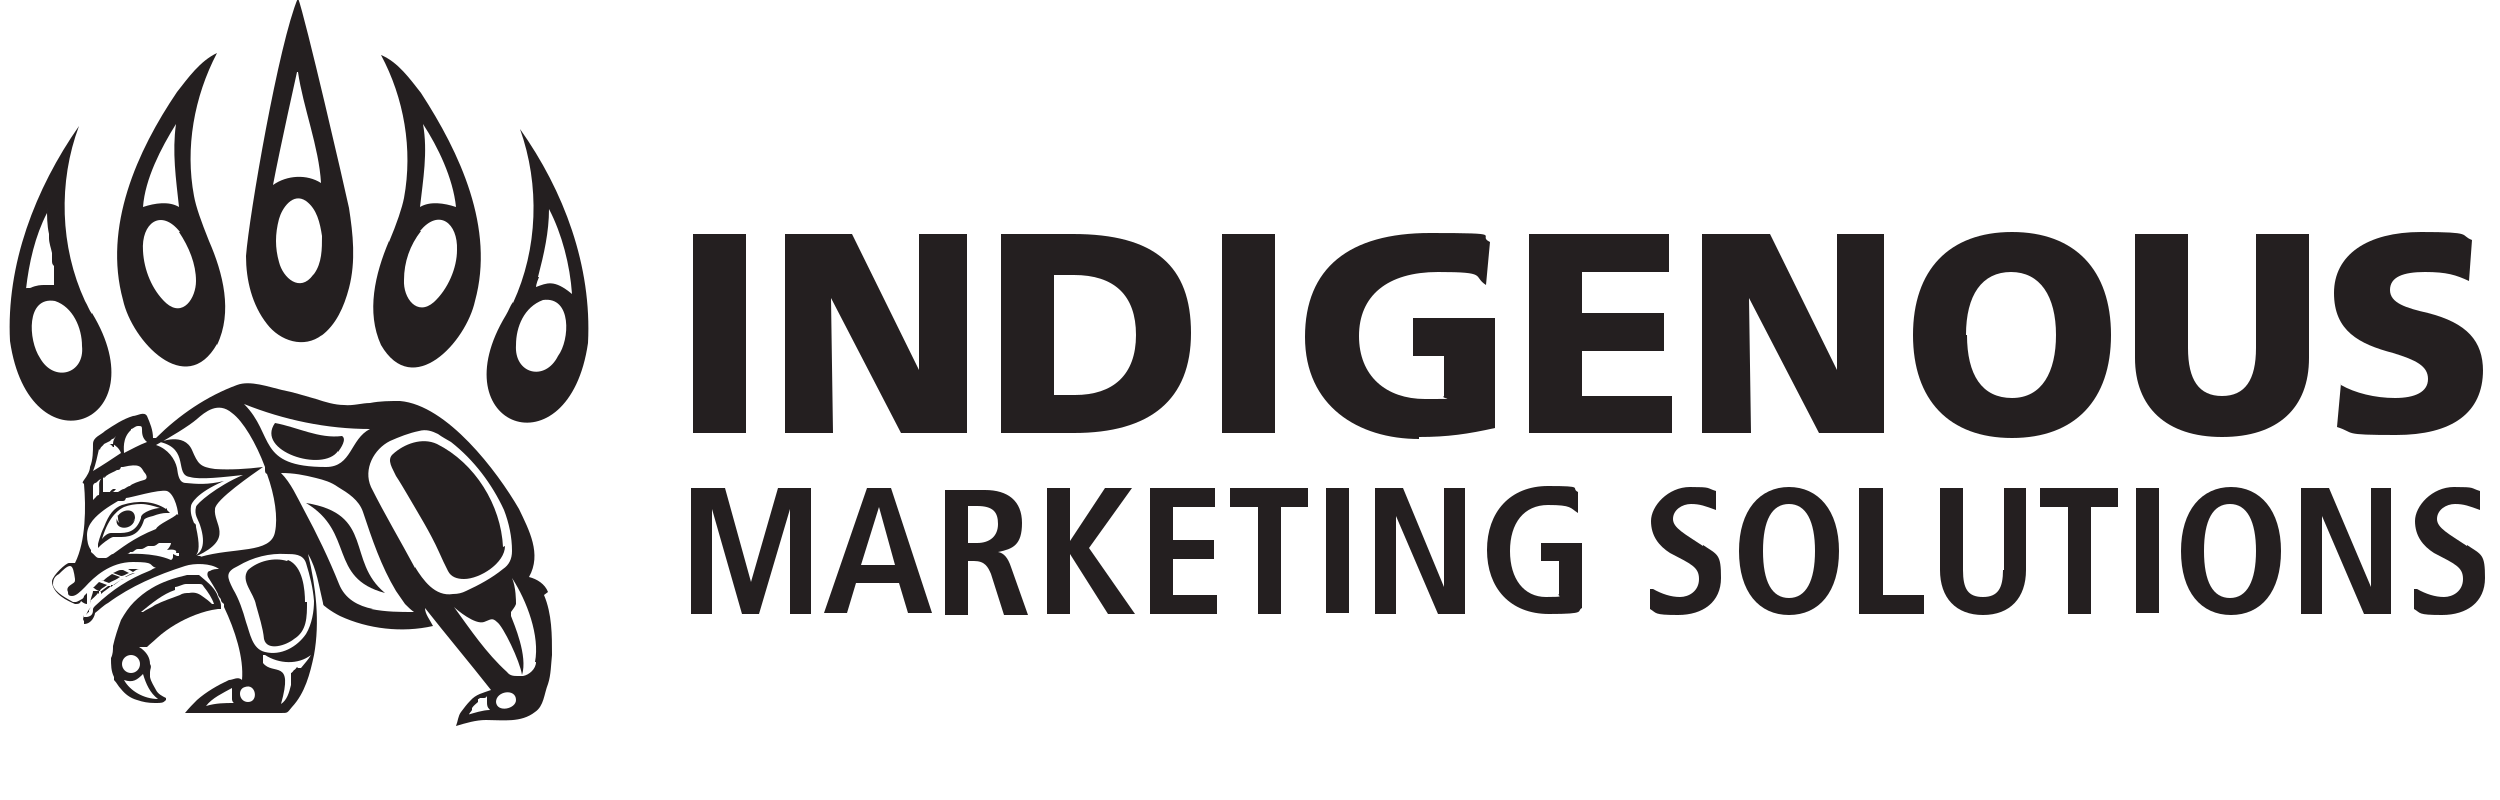 <?xml version="1.0" encoding="UTF-8"?>
<svg id="Layer_1" xmlns="http://www.w3.org/2000/svg" version="1.1" viewBox="0 0 250 80">
  <!-- Generator: Adobe Illustrator 29.5.1, SVG Export Plug-In . SVG Version: 2.1.0 Build 141)  -->
  <defs>
    <style>
      .st0 {
        fill: #241f20;
      }
    </style>
  </defs>
  <rect class="st0" x="69.3" y="23.4" width="5.3" height="19.9"/>
  <polygon class="st0" points="83.1 29.8 90.1 43.3 96.7 43.3 96.7 23.4 91.9 23.4 91.9 37 85.2 23.4 78.5 23.4 78.5 43.3 83.3 43.3 83.1 29.8"/>
  <path class="st0" d="M119.1,33.3c0-6.7-3.6-9.9-11.8-9.9h-7.2v19.9h7.3c7.6,0,11.7-3.3,11.7-10ZM105.4,27.5h2c4,0,6.2,2,6.2,6s-2.3,6-6.1,6h-2.1v-11.9h0Z"/>
  <rect class="st0" x="122.2" y="23.4" width="5.3" height="19.9"/>
  <path class="st0" d="M141.9,43.7c2.9,0,4.9-.3,7.6-.9v-11h-8.2v3.8h3.1v4c-.5.3,2,.3-1.9.3s-6.6-2.3-6.6-6.3,2.8-6.4,7.9-6.4,3.4.4,4.8,1.3l.4-4.3c-1.5-.7,2.1-.9-6-.9s-12.5,3.5-12.5,10.4,5.3,10.2,11.4,10.2Z"/>
  <polygon class="st0" points="167.2 43.3 167.2 39.6 158.2 39.6 158.2 35.1 166.4 35.1 166.4 31.3 158.2 31.3 158.2 27.2 166.9 27.2 166.9 23.4 152.9 23.4 152.9 43.3 153 43.3 167.2 43.3"/>
  <polygon class="st0" points="174.9 29.8 181.9 43.3 188.4 43.3 188.4 23.4 183.7 23.4 183.7 37 177 23.4 170.2 23.4 170.2 43.3 175.1 43.3 174.9 29.8"/>
  <path class="st0" d="M211.1,33.5c0-6.5-3.6-10.3-9.9-10.3s-9.9,3.8-9.9,10.3,3.6,10.3,9.9,10.3,9.9-3.8,9.9-10.3ZM196.6,33.5c0-4,1.6-6.3,4.5-6.3s4.5,2.4,4.5,6.3h0c0,3.7-1.4,6.3-4.4,6.3s-4.5-2.3-4.5-6.3h0Z"/>
  <path class="st0" d="M230.9,23.4h-5.3v11.4c0,3.2-1.1,4.8-3.4,4.8s-3.4-1.6-3.4-4.8v-11.4h-5.3v12.4c0,4.9,3.1,7.9,8.7,7.9s8.7-2.9,8.7-7.9v-12.4Z"/>
  <path class="st0" d="M248.3,37.1c0-3-1.6-4.8-5.5-5.8-2.2-.5-3.8-1-3.8-2.3s1.3-1.8,3.5-1.8,3.1.3,4.4.9l.3-4.1c-1.3-.5.3-.8-5.1-.8s-8.7,2.3-8.7,6.1,2.5,5.1,5.9,6c2.3.7,3.5,1.3,3.5,2.6s-1.3,1.9-3.3,1.9-4-.5-5.4-1.3v-.2l-.4,4.4c1.9.6.3.8,5.9.8s8.7-2.2,8.7-6.5Z"/>
  <polygon class="st0" points="75.1 58.2 72.5 48.8 69.1 48.8 69.1 61.4 71.2 61.4 71.2 50.9 74.2 61.4 75.9 61.4 79 50.9 79 61.4 81.1 61.4 81.1 48.8 77.8 48.8 75.1 58.2"/>
  <path class="st0" d="M86.7,48.8l-4.3,12.5h2.3l.9-3h4.3l.9,3h2.4l-4.1-12.5h-2.5ZM86.1,56.5l1.8-5.8,1.6,5.8h-3.3Z"/>
  <path class="st0" d="M99.8,55.2c1.5-.3,2.4-.7,2.4-2.9s-1.4-3.3-3.7-3.3h-4v12.5h2.3v-5.4h.6c1.1,0,1.4.6,1.7,1.3l1.3,4.1h0c0,0,2.4,0,2.4,0l-1.7-4.8c-.3-.9-.7-1.4-1.3-1.5ZM97.7,54.3h-.9v-3.7h.9c1.6,0,2.1.6,2.1,1.8s-.8,1.9-2.1,1.9h0Z"/>
  <polygon class="st0" points="113.2 48.8 110.5 48.8 107 54.1 107 48.8 104.7 48.8 104.7 61.4 107 61.4 107 55.4 110.8 61.4 113.5 61.4 108.9 54.8 113.2 48.8"/>
  <polygon class="st0" points="117.3 55.9 121.4 55.9 121.4 54 117.3 54 117.3 50.7 121.5 50.7 121.5 48.8 115 48.8 115 61.4 121.7 61.4 121.7 59.5 117.3 59.5 117.3 55.9"/>
  <polygon class="st0" points="123 50.7 125.8 50.7 125.8 61.4 128.1 61.4 128.1 50.7 130.8 50.7 130.8 48.8 123 48.8 123 50.7"/>
  <rect class="st0" x="132.6" y="48.8" width="2.3" height="12.5"/>
  <polygon class="st0" points="144.4 58.7 140.3 48.8 137.5 48.8 137.5 61.4 139.6 61.4 139.6 51.6 143.8 61.4 146.5 61.4 146.5 48.8 144.4 48.8 144.4 58.7"/>
  <path class="st0" d="M154.1,56.1h1.8v3.3c-.3.2.9.3-1.3.3s-3.6-1.8-3.6-4.6,1.4-4.6,3.8-4.6,2.2.3,3,.8v-2.1c-.8-.4.8-.6-3-.6s-6.1,2.6-6.1,6.4,2.3,6.4,6.2,6.4,2.7-.3,3.3-.6v-6.5h-4.1v1.8h0Z"/>
  <path class="st0" d="M170.3,54.6c-1.8-1.2-3-1.8-3-2.7s.9-1.5,1.8-1.5,1.4.2,2.5.6v-1.9c-1-.3-.4-.4-2.6-.4s-3.9,1.9-3.9,3.4.8,2.5,1.9,3.2c2.1,1.1,2.9,1.4,2.9,2.6s-1,1.8-1.9,1.8-1.8-.3-2.7-.8h-.3v2c.7.4.3.6,2.8.6s4.3-1.3,4.3-3.7-.3-2.3-1.8-3.3h0Z"/>
  <path class="st0" d="M178.9,48.7c-2.9,0-5,2.3-5,6.4s2,6.4,5,6.4,5-2.3,5-6.4-2.1-6.4-5-6.4ZM178.9,59.8c-1.7,0-2.6-1.6-2.6-4.7s.9-4.7,2.6-4.7,2.6,1.7,2.6,4.7-.9,4.7-2.6,4.7Z"/>
  <polygon class="st0" points="188.3 48.8 185.9 48.8 185.9 61.4 192.4 61.4 192.4 59.5 188.3 59.5 188.3 48.8"/>
  <path class="st0" d="M200.3,57c0,1.8-.5,2.7-2,2.7s-2-.8-2-2.7v-8.2h-2.3v8.2c0,2.8,1.6,4.5,4.3,4.5s4.3-1.7,4.3-4.5v-8.2h-2.2v8.2h0Z"/>
  <polygon class="st0" points="204 50.7 206.8 50.7 206.8 61.4 209.1 61.4 209.1 50.7 211.8 50.7 211.8 48.8 204 48.8 204 50.7"/>
  <rect class="st0" x="213.6" y="48.8" width="2.3" height="12.5"/>
  <path class="st0" d="M223.1,48.7c-2.9,0-5,2.3-5,6.4s2,6.4,5,6.4,5-2.3,5-6.4-2.1-6.4-5-6.4ZM223,59.8c-1.7,0-2.6-1.6-2.6-4.7s.9-4.7,2.6-4.7,2.6,1.7,2.6,4.7-.9,4.7-2.6,4.7Z"/>
  <polygon class="st0" points="237.1 58.7 232.9 48.8 230.1 48.8 230.1 61.4 232.2 61.4 232.2 51.6 236.4 61.4 239.1 61.4 239.1 48.8 237.1 48.8 237.1 58.7"/>
  <path class="st0" d="M246.7,54.6c-1.8-1.2-3-1.8-3-2.7s.9-1.5,1.8-1.5,1.4.2,2.5.6v-1.9c-1-.3-.4-.4-2.6-.4s-3.9,1.9-3.9,3.4.8,2.5,1.9,3.2c2.1,1.1,2.9,1.4,2.9,2.6s-1,1.8-1.9,1.8-1.8-.3-2.7-.8h-.3v2c.7.4.3.6,2.8.6s4.3-1.3,4.3-3.7-.3-2.3-1.8-3.3h0Z"/>
  <path class="st0" d="M12.8,56.9l.5.3c.3-.2.4-.3.7-.3h-1.2Z"/>
  <path class="st0" d="M12.6,57.7c.3-.2.7-.3.9-.4-.4,0-.8.3-1,.4h0Z"/>
  <path class="st0" d="M12.1,57c-.3,0-.5.2-.8.3l.8.3c.3,0,.5-.2.8-.3l-.6-.3h-.3Z"/>
  <path class="st0" d="M13.1,57.2h0,0Z"/>
  <path class="st0" d="M11.1,58.5h.3c0,0,.4-.3.4-.3.3-.2.3-.3.6-.3h-.2c-.4.3-.8.5-1.1.8h0Z"/>
  <path class="st0" d="M10.1,58l.8.3c.3-.2.7-.3,1.1-.6h0c0,0-.8-.3-.8-.3-.3.2-.6.4-.9.7Z"/>
  <path class="st0" d="M10.1,59.2v.2c.3-.3.7-.5,1-.8h-.3c-.4.3-.8.6-.8.6Z"/>
  <path class="st0" d="M9.4,58.8c0,0,.3.3.6.3,0-.2.3-.3.7-.6h0l-.8-.3s-.6.6-.6.6Z"/>
  <path class="st0" d="M11.6,49.1h0,0Z"/>
  <path class="st0" d="M32.1,33.6c1.5-1.1,2.3-2.9,2.8-4.8.7-2.7.4-5.4,0-8-.4-1.9-4.4-19.2-5.1-21-1.9,4.4-4.9,21.8-5.2,25.8,0,2.4.6,4.9,2.1,6.8,1.3,1.7,3.7,2.5,5.5,1.1h0ZM31.3,27.5h0c-1.3,1.8-3,.3-3.4-1.3-.4-1.4-.4-2.8,0-4.3.3-1.1,1.4-2.7,2.7-1.8,1.1.8,1.4,2.2,1.6,3.5,0,1.3,0,2.7-.8,3.8h0ZM29.8,7.2c.5,3.5,2.1,7.5,2.3,11.1-1.4-.9-3.4-.8-4.8.2.7-3.7,2.4-11.3,2.4-11.3Z"/>
  <path class="st0" d="M21.7,34.5c1.6-3.3.6-7.2-.8-10.4h0c-.8-2-1.3-3.4-1.5-4.5-.9-4.8,0-9.9,2.3-14.3-1.7.8-2.9,2.5-4,3.9-4,5.9-7.4,13.5-5.4,20.8.9,4.1,6.3,9.9,9.4,4.4ZM17.6,12.4c-.4,2.8,0,5.5.3,8.3-1-.6-2.4-.4-3.6,0,.2-2.8,1.8-5.9,3.3-8.3ZM17.9,23.2c1,1.5,1.7,3.2,1.7,4.9s-1.3,3.7-3,2.2h0c-1.4-1.3-2.2-3.3-2.3-5.2-.2-2.8,1.8-4.3,3.7-1.9h0Z"/>
  <path class="st0" d="M38.9,24.1c-1.4,3.3-2.3,7.1-.8,10.4,3.2,5.5,8.5-.3,9.4-4.4,2-7.3-1.5-14.8-5.4-20.8h0c-1.1-1.4-2.3-3.1-4-3.8,2.3,4.3,3.2,9.4,2.3,14.3-.2,1-.7,2.5-1.5,4.4h0ZM42.3,12.4c1.5,2.3,3,5.4,3.3,8.3-1.2-.4-2.6-.6-3.6,0,.3-2.7.8-5.5.3-8.3ZM42,23.1c1.9-2.3,3.8-.8,3.7,1.9,0,1.8-.9,3.9-2.3,5.2-1.7,1.5-3.1-.4-3-2.2,0-1.8.6-3.5,1.7-4.9Z"/>
  <path class="st0" d="M9.2,31.4h0c-.3-.4-.4-.8-.7-1.3-2.5-5.4-2.7-11.9-.6-17.5C3.5,18.9.6,26.5,1,34.1c1.9,13.2,15,8.4,8.2-2.8ZM2.6,28.9c.3-2.6.9-5.3,2.1-7.6v-.3s0-.2,0-.3c0,.9,0,1.8.2,2.7v.4c0,.5.2,1,.3,1.5v.7c0,.3,0,.4.2.6v1.9h-.9c-.4,0-.8,0-1.5.3h-.3s-.2,0-.3.2h.3ZM4,35.8h0c-1.2-1.8-1.4-6.2,1.5-5.7,1.8.6,2.7,2.7,2.7,4.5.3,2.8-2.8,3.7-4.2,1.2Z"/>
  <path class="st0" d="M51.3,30.2c-.3.4-.4.8-.7,1.3-6.8,11.2,6.3,16,8.2,2.8.4-7.7-2.4-15.2-6.8-21.4,2,5.6,1.8,12-.7,17.4ZM55.8,35.6h0c-1.3,2.6-4.4,1.8-4.2-1.1,0-1.8.8-3.8,2.7-4.5,2.9-.4,2.7,4,1.5,5.6ZM53.8,27.7c.6-2.3,1.1-4.5,1.1-6.8,1.3,2.5,2.1,5.6,2.3,8.5-1.8-1.5-2.5-1.1-3.6-.7h0c0,0,0-.3.3-1h0Z"/>
  <path class="st0" d="M51.9,12.8h0v-.2h0v.2Z"/>
  <path class="st0" d="M16.6,69.8c-.4-.2-.8-.4-1-.8s-.5-.8-.6-1.3v-.5c0-.3.2-.5,0-.8,0-.6-.3-1.1-.8-1.5,0,0,0,0-.3-.2.3,0,.4,0,.5,0h.3c.3-.3.7-.6,1-.9,1.1-1,2.5-1.8,3.8-2.3.8-.3,1.5-.5,2.3-.6,0,0,.2,0,.3,0v-.3h0c0-.5-.3-.8-.4-1.2-.4-.8-1.1-1.3-1.8-1.9h-1.2c-1.3.3-2.5.7-3.5,1.3-.7.4-1.3.9-1.8,1.4s-.9,1.1-1.3,1.8c-.3.8-.6,1.7-.8,2.6,0,.4,0,.8-.2,1.2,0,.7,0,1.3.3,1.9v.3c.3.3.4.6.7.9.4.5.9.9,1.6,1.1.6.2,1.1.3,1.8.3s.8,0,1.1-.3v-.2h-.2,0ZM17.5,58.7c.3,0,.8-.3,1.1-.3.4,0,.8,0,1.2,0s.4,0,.6.3c.4.5.8,1.1,1,1.7h0s0,0-.2,0c-.3-.3-.7-.6-1-.8-.4-.3-.8-.4-1.3-.3-.3,0-.6,0-.9.2-.8.3-1.7.6-2.5,1-.4.3-.8.4-1.2.7h-.2c1.1-.9,2.2-1.8,3.4-2.2h0ZM13.1,65.5c.5,0,.9.4.9.9s-.4.9-.9.9-.9-.4-.9-.9.4-.9.9-.9ZM12.4,68c.9.3,1.3,0,1.9-.6.3,1,.7,1.9,1.5,2.5-1.4,0-2.8-.8-3.4-1.9Z"/>
  <path class="st0" d="M50.3,54.7h0c-.2-4.2-2.8-8.4-6.6-10.3-1.5-.7-3.3,0-4.4,1-.7.6,0,1.5.3,2.2.4.6.8,1.3,1.1,1.8,1.1,1.9,2.3,3.8,3.2,5.8.3.7.6,1.3.9,1.9s.9.8,1.6.8c1.6,0,4.1-1.6,4.1-3.3h0Z"/>
  <path class="st0" d="M28.7,56.1c-1.3-.4-2.9,0-3.9.9-.8,1.1.6,2.3.8,3.5.3,1.1.7,2.3.8,3.4.3,1.3,2.3.6,3,0,1.3-.8,1.3-2.2,1.3-3.7h-.2c0-1.2-.2-3.6-1.7-4.2Z"/>
  <path class="st0" d="M13.5,51.8h0v.2-.3h0Z"/>
  <path class="st0" d="M11.8,51.8c0,1.1,1.4.9,1.7,0,0-1.2-1.6-.8-1.8,0-.4,1.3,1.7,1.3,1.8,0-.2,1-2.3.8-1.7-.3h0Z"/>
  <path class="st0" d="M33.8,45.2c.3-.4.9-1.3.4-1.6-2.3.3-4.5-.9-6.7-1.3-2,2.8,4.8,5,6.3,2.8Z"/>
  <path class="st0" d="M30.6,50.3c4.9,2.9,2.2,7.5,7.9,9-3.9-3.2-1-7.9-7.9-9Z"/>
  <path class="st0" d="M9.9,59.4v-.3h-.6c0,.3-.3.8-.3,1.3v-.3c.3-.3.6-.5.8-.8Z"/>
  <path class="st0" d="M17.7,51.4h0c0,0,0,0,0,0h0Z"/>
  <path class="st0" d="M8.9,61l.2-.3v-.3.3c-.3.3-.4.6-.5.8,0,0,.2-.3.3-.3h0Z"/>
  <path class="st0" d="M54.8,59.2c-.3-.8-1.1-1.3-1.9-1.5,1.3-2.3,0-4.7-1-6.8-2.2-3.8-7.2-10.4-11.9-10.8-1,0-2,0-3,.2-.8,0-1.7.3-2.6.2-.9,0-1.9-.3-2.8-.6-1.1-.3-2.3-.7-3.4-.9-1.3-.3-3.2-1-4.5-.5-3,1.1-5.8,3-8.1,5.3h-.3c0-.8-.3-1.5-.6-2.2-.3-.5-1,0-1.4,0-1,.3-1.9.9-2.8,1.5-.4.4-1.2.6-1.2,1.3s0,1.6-.3,2.3c0,.4-.3.9-.6,1.3s0,.3,0,.4c.2,2.3.2,5.7-.9,7.9h-.6c-.3,0-1.6,1.2-1.7,1.8,0,1.3,1.6,2,2.3,2.3.3,0,.5,0,.6-.3,0,0,.3.3.6.3v-1.1c0,0-.3.3-.3.3,0,0,0,.2-.2.3,0,0-.5.3-.6.3h-.3c-.5-.3-1.8-.9-2-1.7,0-.3,0-.8.6-1.1.4-.4.8-.8,1.1-.8s.4.6.5,1.3c0,.3,0,.3-.3.5s-.6.4-.4.8c0,.2,0,.4.4.4s.8-.4,1.3-.9c.9-1,2.5-2.5,4.8-2.5s1.5.3,2.3.6c-.3,0-.4.2-.7.3-2,.8-3.6,1.8-5.4,3.5,0,0-.2.2-.2.3,0,.3,0,.7-.6.8h-.3v-.2c0,.2-.2.4,0,.6v.3h0c.8,0,1.1-.9,1.1-1.1.4-.3.9-.8,1.3-1,2.3-1.7,4.9-2.8,7.7-3.7.9-.3,2.6-.3,3.4.3-.3,0-.6,0-.9.2-.3,0-.3.4-.2.6h0c.3.5.7,1.1,1,1.7,0,.3.3.4.3.6,0,.2.2.3.3.4,0,0,0,0,0,.3,1.1,2.3,2,5.1,1.8,7.3-.4-.4-.9,0-1.3,0-1.1.5-2.3,1.2-3.2,2-.4.4-.8.8-1.2,1.3,2.3,0,4.8,0,7.1,0h2.5c.7,0,.6,0,1.1-.6,1.3-1.4,1.8-3.3,2.2-5.2.6-3.3.2-6.8-.6-10.1.9,1.5,1.1,3.3,1.5,4.9,0,.3.2.3.4.5.4.3.9.6,1.3.8,2.8,1.3,6.2,1.7,9.3,1-.3-.6-.8-1.2-.8-1.8,2.2,2.8,4.4,5.4,6.6,8.2-.8.3-1.5.4-2.1,1.1-.3.3-.6.7-.9,1.1-.3.4-.3.9-.5,1.4,1-.3,2-.6,3-.6,1.7,0,3.5.3,4.9-.8.9-.6.9-1.8,1.3-2.8.3-.9.3-2,.4-2.9,0-2,0-4.1-.8-6v-.2.2ZM20.6,70.6h0c.6-.8,1.7-1.3,2.6-1.8v1.1s0,.3.2.4c-.9,0-1.8,0-2.8.3ZM46.9,71.5c0-.2.2-.3.3-.5v-.2c.2-.3.4-.4.6-.6h0c0-.2,0,0,0-.2s0,0,.2-.2h.3c.2,0,.3,0,.4-.2v.6c0,.3,0,.5.3.8-.7,0-1.6.3-2.3.5h.3ZM37,42.9c-2,1-1.8,3.8-4.4,3.8-7,0-5.1-3.2-8.2-6.3,4,1.6,8.3,2.5,12.6,2.5ZM13.1,42.9c.2,0,.4-.3.7-.3s.4,0,.4.3c0,.4,0,.9.5,1.3-.8.3-1.5.7-2.3,1.1,0-.3-.2-1.5.7-2.3ZM10,45c0-.3.3-.4.4-.6l.6-.3h0l.2-.2c.2,0,.3-.2.4-.3-.2.3-.3.5-.3.8h0c.3.2.6.4.8.9-.9.6-1.8,1.2-2.8,1.8.3-.7.4-1.4.6-2.2ZM9.3,50.3v-1.7h0s0-.2.2-.3c.2,0,.3-.3.6-.4,0,0,.3-.2.4-.3l-.2.2h0s.2,0,.3-.2h0c.4-.3.8-.4,1.1-.6.2,0,.3,0,.4-.3h.2c1.7-.4,1.8,0,2.1.5.3.3.4.7,0,.8s-1.3.4-1.4.6c-.2,0-.4.2-.6.3-.2,0-.4.2-.6.3h-.3s0,0-.3,0h0c.2,0,.3-.2.4-.3h-.3c0,0-.3.2-.3.3h-.7v-1.5h0c-.6.5-.3.8-.4,1.8h0s-.2,0-.3.2c0,0-.2.2-.3.3h0l-.2.2ZM17.3,55.4v.3h0s0,.2-.2.3h0c-1.8-.8-4.4-.6-4.4-.6,0,0,.2,0,.3-.2h.2c.2,0,.3-.3.6-.3h.3c.3,0,.4-.2.7-.3h.5c.3,0,.4-.2.6-.3h1.2s0,.3-.4.7c0,0,1.1-.2.9.3h.3s0,.2,0,.3h-.2ZM18,51.7l-.3-.3c-.3.4-1.9,1-2.1,1.5-2.3.9-3.7,2.1-4.3,2.5-.2,0-.4.3-.7.4h-.2c-.2,0-.3,0-.5,0-.3,0-.4-.3-.8-.6v-.2c-.3-.4-.4-.9-.4-1.5,0-1.1.9-1.9,1.7-2.5.4-.3.9-.6,1.4-.9h.4c.2,0,.3,0,.4-.3.4,0,3.3-.9,4.1-.7.8.3,1.2,2.2,1.1,2.6h0ZM20,55.6h0c0,0-.2,0-.3,0h0c3.8-1.8,1.6-3.2,1.8-4.7,0-.9,3.8-3.5,4.8-4.2-1.6.2-3.3.3-4.8.2-1.5-.2-1.7-.5-2.3-1.9-.8-1.8-3.2-.8-3.2-.8,3,.7,1.4,3.3,3,3.5,1,.3,3.4,0,5.3-.2-2.6,1.1-4.7,2.9-4.7,3.2-.2.8.2,1.2.4,1.8.7,2.1,0,2.8-.4,3,.3-.3.4-1,0-2.8,0-.2,0-.3-.2-.4-.2-.5-.4-1-.3-1.7,0-.2.5-1.3,3.3-2.5h.3c0,0-.3,0-.3,0-1.7.4-2.7.3-3.8.2-.7,0-.8-.8-.9-1.5-.2-.9-.9-1.9-2.1-2.3,1.3-.7,3.3-1.9,4.1-2.6s2.1-1.8,3.5-.6c1.1.8,2.4,3,3.3,5.4h0c0,0,0,.2,0,.2h0c0,0,0,0,0,0,0,.3,0,.4.2.5.8,2.2,1.1,4.4.8,5.8-.4,2.2-4.1,1.5-7.5,2.5h.2ZM24.8,70.2c-.9,0-1.1-1.3-.3-1.5,1.1-.4,1.4,1.5.3,1.5ZM29.7,66.7h0s-.2.3-.3.3c0,0-.2.3-.3.3,0,0,0,.2,0,.3v.9c-.2.8-.4,1.5-1,1.9,1.3-4.6-.8-2.8-1.8-4.1v-.3c0,0,0-.5,0-.5h.2c1.4.9,3.3,1,4.6,0-.3.5-.6.8-1,1.3h-.3ZM31.4,60.1h0c0,1-.2,2.3-.8,3.3-.9,1.3-2.5,2.2-4.1,1.8-1.3-.3-1.5-1.9-1.9-3-.3-1.1-.7-2.3-1.3-3.3-.6-1.2-.8-1.7.5-2.3,1.5-.9,3.2-1.3,4.8-1.2.8,0,1.7,0,2,.9.4,1.3.7,2.5.8,3.8ZM37.3,60.9c-1.5-.3-2.8-1-3.4-2.5-1-2.5-2.2-5-3.5-7.4-.7-1.3-1.3-2.7-2.3-3.7,1.3,0,2.3.2,3.5.5.8.2,1.5.4,2.2.9,1,.6,2.1,1.3,2.5,2.5.9,2.7,1.8,5.4,3.3,7.9.3.4.6.9.9,1.3.3.3.6.6.9.8,0,0,0,0,0,0h0c-1.4,0-2.8,0-4.3-.3h0ZM41.5,56.8h0c-1.5-2.8-3-5.3-4.4-8.1-.8-1.8.3-3.8,1.9-4.6.9-.4,1.9-.8,2.9-1,.7-.2,1.3,0,1.9.3.4.3.8.5,1.3.8,2.3,1.8,4.1,4.2,5.3,6.8.5,1.3.8,2.7.8,4.1,0,.8-.3,1.4-.9,1.8-1.1.9-2.4,1.6-3.7,2.2-.4.2-.8.3-1.3.3-1.8.3-3-1.4-3.8-2.7ZM49.6,70.2c0-1.1,2-1.4,2-.2,0,.9-1.9,1.3-2,.2ZM53.6,66.2c0,.7-.7,1.3-1.3,1.4h-.5c-.4,0-.8,0-1.1-.4-2.1-1.9-3.7-4.3-5.3-6.5.3.3,2.1,1.8,3,1.5.6-.2.8-.5,1.3,0,.6.4,2.3,3.9,2.5,5.3.6-1.9-.8-5.1-1.1-5.9v-.4c.2-.3.4-.5.5-.8,0-.3,0-1.7-.4-2.6,1.5,2.3,2.8,5.8,2.3,8.4Z"/>
  <path class="st0" d="M11.4,44.7v-.3h-1,.5c.2,0,.3.2.4.3h0Z"/>
  <path class="st0" d="M16.6,50.9c-1.2-.8-2.8-.9-4.4-.4-.8.3-1.3.9-1.8,2.2-.4.8-.6,1.7-.6,1.7v.4l.3-.3s.8-.7,1.2-.8h.6c.8,0,2,0,2.5-1.7,0,0,0-.2.9-.4.5-.2,1-.3,1.3-.3h.4l-.3-.3v-.2h0ZM14.1,51.8c-.5,1.5-1.5,1.5-2.3,1.5h-.7c-.3,0-.7.3-.9.6.7-2.4,1.8-3,2.2-3.2.5-.2,1.1-.3,1.7-.3s1.3.2,1.9.4c-.5,0-1.8.4-1.9.9Z"/>
</svg>